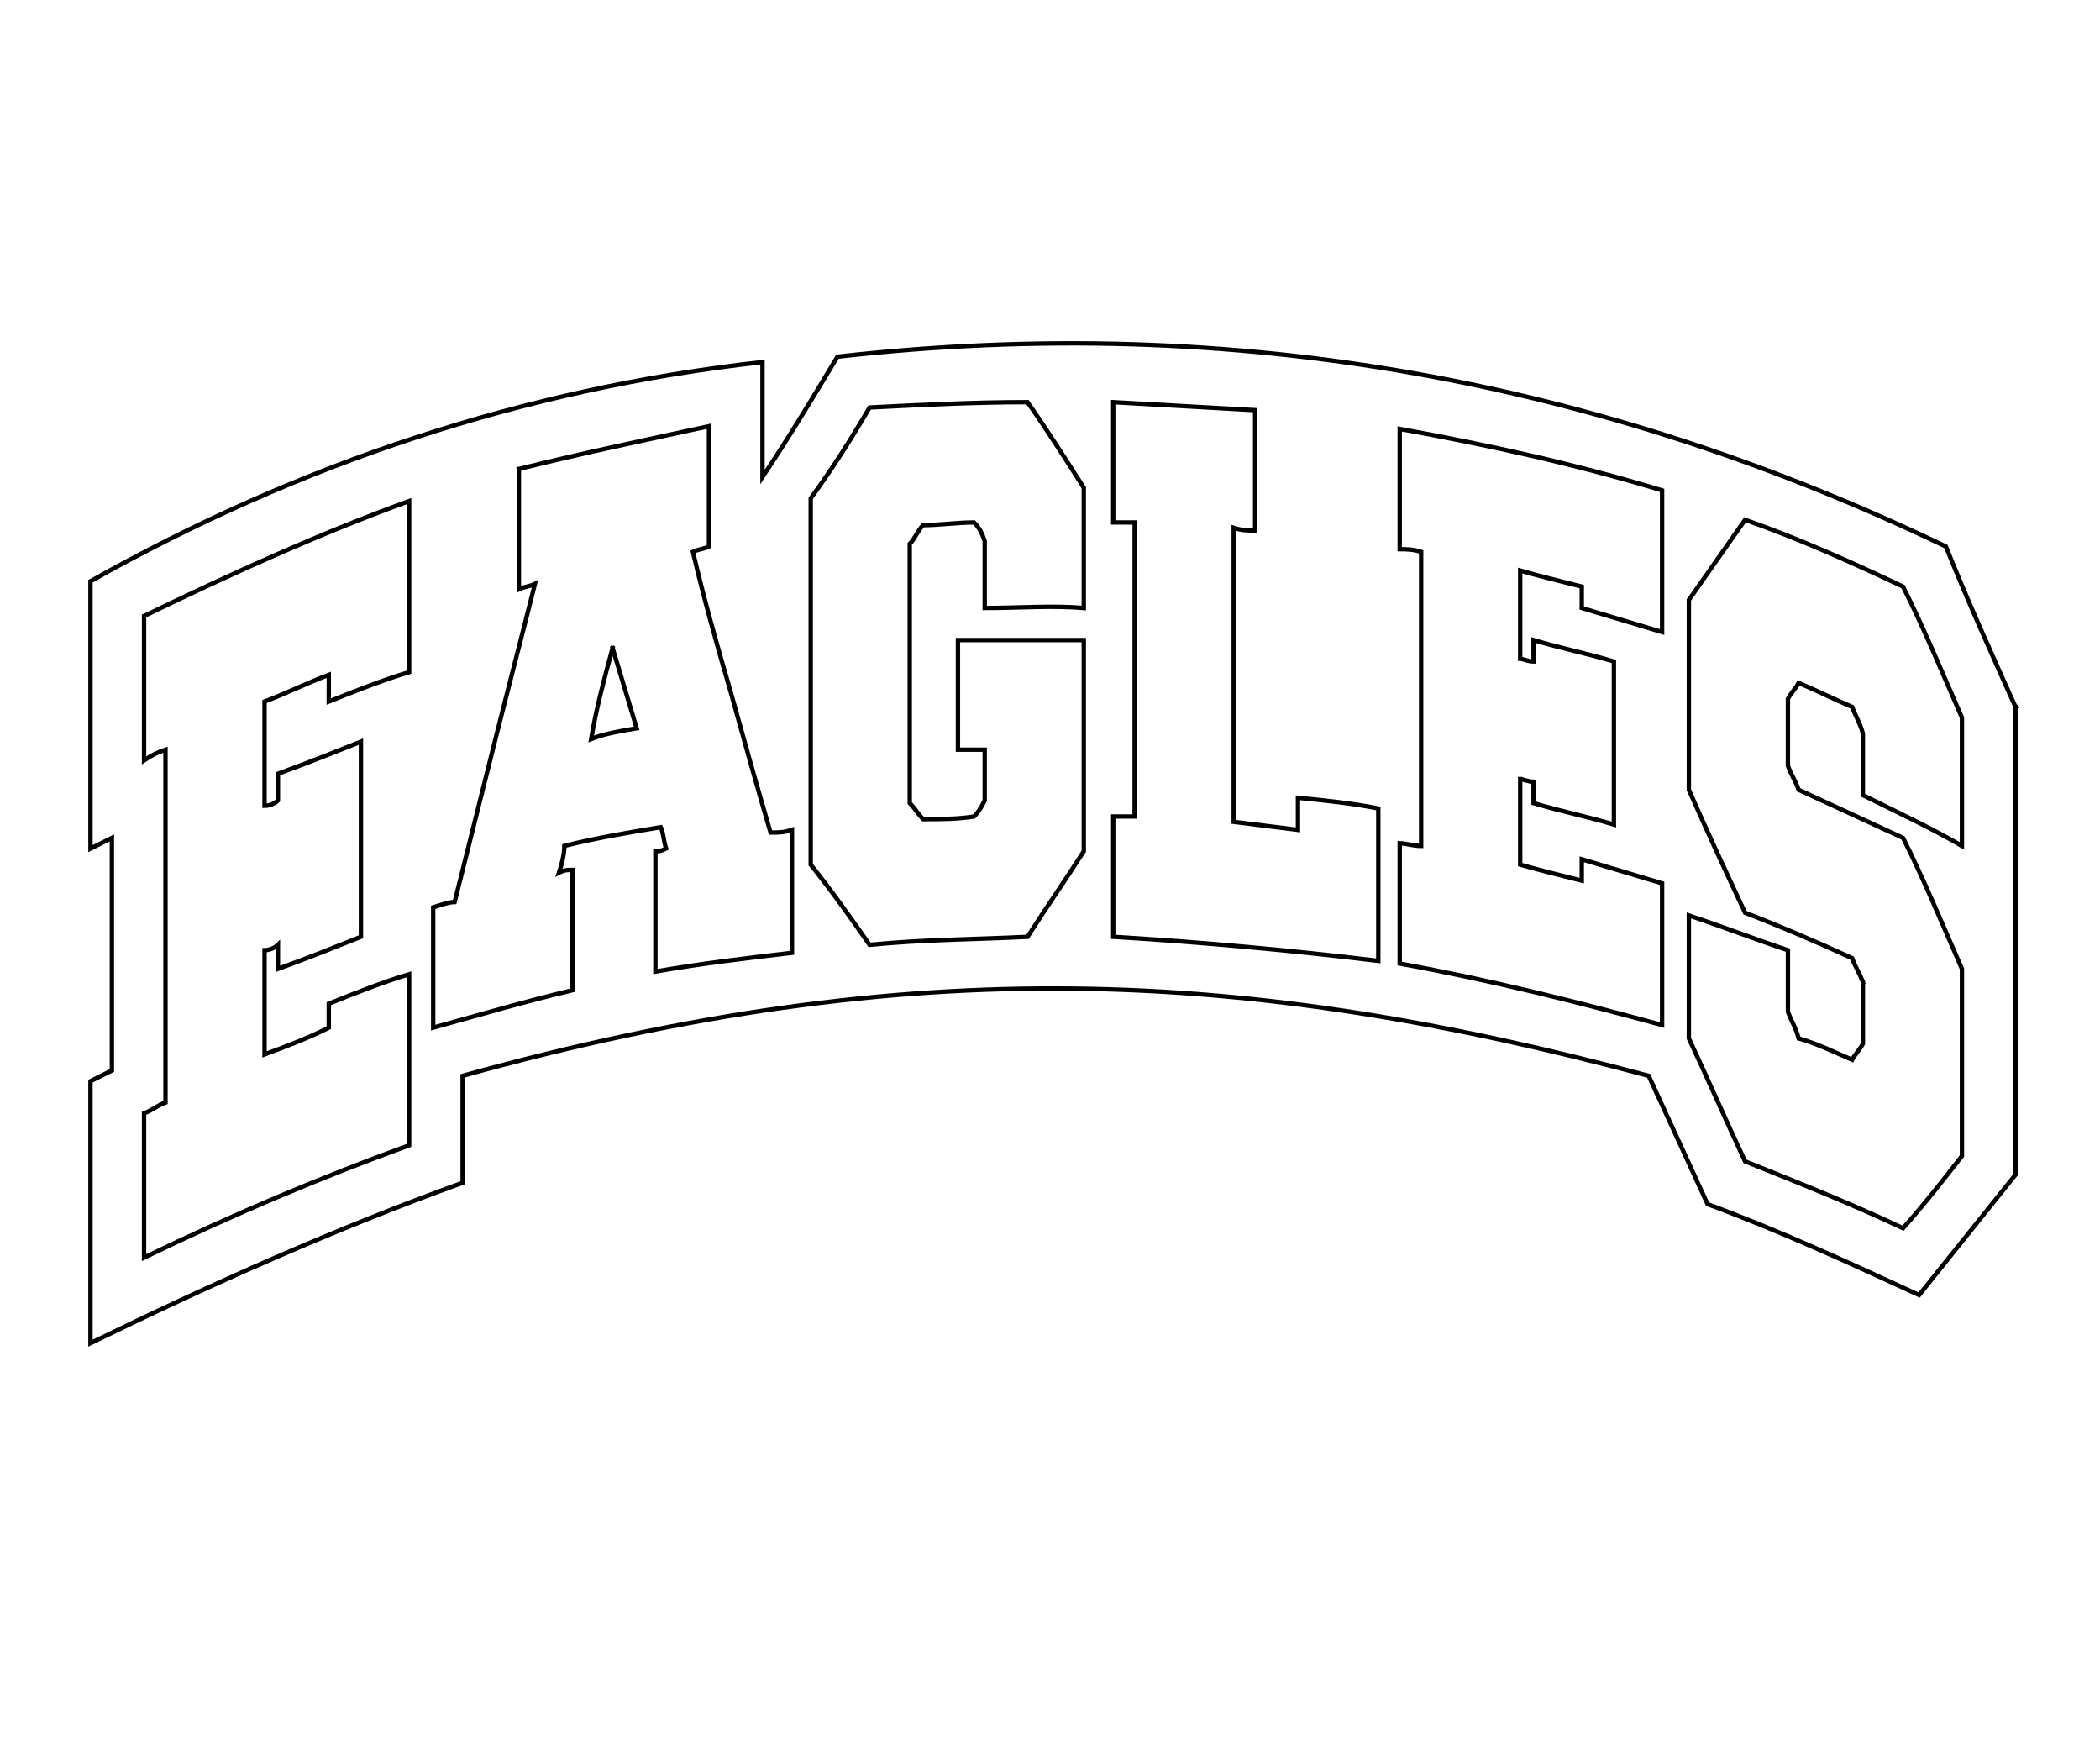 <?xml version="1.0" encoding="iso-8859-1"?>
<!-- Generator: Adobe Illustrator 19.2.0, SVG Export Plug-In . SVG Version: 6.00 Build 0)  -->
<!DOCTYPE svg PUBLIC "-//W3C//DTD SVG 1.1//EN" "http://www.w3.org/Graphics/SVG/1.1/DTD/svg11.dtd">
<svg version="1.1" id="Layer_1" xmlns="http://www.w3.org/2000/svg" xmlns:xlink="http://www.w3.org/1999/xlink" x="0px" y="0px"
	 viewBox="0 0 120 100" style="enable-background:new 0 0 120 100;" xml:space="preserve">
<path id="lettering-backing-color" style="fill:none;stroke:#000000;stroke-width:0.25;stroke-linecap:square;stroke-miterlimit:10;" d="M115.171,40.389
	c0,10.233,0,15.884,0,26.728l-5.508,6.873c-3.978-1.833-7.955-3.666-12.086-5.193l-3.366-7.331c-22.796-6.109-41.919-7.178-67.775,0
	v6.109c-7.191,2.596-14.381,5.804-21.266,9.164V61.771l1.224-0.611V47.872l-1.224,0.611c0-5.04,0-10.233,0-15.273
	c11.933-6.72,24.784-10.997,38.401-12.524v6.567c1.53-2.291,2.907-4.582,4.284-6.873c22.949-2.596,43.908,1.527,63.338,10.844
	C112.418,34.279,113.795,37.334,115.171,40.389"/>
<path id="lettering-letter-color" style="fill:none;stroke:#000000;stroke-width:0.25;stroke-linecap:square;stroke-miterlimit:10;" d="M106.451,56.12
	c-0.153-0.458-0.459-0.916-0.612-1.375c-1.989-0.916-4.131-1.833-6.12-2.596c-1.071-2.291-2.142-4.582-3.213-7.026
	c0-1.68,0-3.513,0-5.346c0-1.833,0-3.666,0-5.498c1.071-1.527,2.142-3.055,3.213-4.582c3.06,1.069,6.12,2.444,9.026,3.818
	c1.224,2.444,2.295,5.04,3.366,7.484c0,2.444,0,4.887,0,7.331c-1.836-1.069-3.825-1.986-5.661-2.902c0-1.069,0-2.291,0-3.513
	c-0.153-0.611-0.459-1.069-0.612-1.527c-1.071-0.458-1.989-0.916-3.06-1.375c-0.153,0.305-0.459,0.611-0.612,0.916
	c0,1.222,0,2.596,0,3.818c0.153,0.458,0.459,0.916,0.612,1.375c1.989,0.916,3.978,1.833,5.967,2.749
	c1.224,2.444,2.295,5.04,3.366,7.484c0,1.833,0,3.513,0,5.346c0,1.833,0,3.513,0,5.346c-1.071,1.375-2.142,2.749-3.366,4.124
	c-2.907-1.375-5.967-2.596-9.026-3.818c-1.071-2.291-2.142-4.735-3.213-7.026c0-2.291,0-4.735,0-7.026
	c1.836,0.611,3.825,1.375,5.661,1.986c0,1.222,0,2.444,0,3.513c0.153,0.458,0.459,0.916,0.612,1.527
	c1.071,0.305,1.989,0.764,3.06,1.222c0.153-0.305,0.459-0.611,0.612-0.916C106.451,58.564,106.451,57.342,106.451,56.12
	 M86.868,44.512c0,1.68,0,3.36,0,4.887c1.071,0.305,2.295,0.611,3.519,0.916c0-0.305,0-0.764,0-1.222
	c1.53,0.458,3.06,0.916,4.59,1.375c0,2.749,0,5.498,0,8.095c-5.049-1.375-9.944-2.596-14.993-3.513c0-2.291,0-4.582,0-6.873
	c0.306,0,0.765,0.153,1.224,0.153c0-2.749,0-5.651,0-8.4c0-2.749,0-5.651,0-8.4c-0.459-0.153-0.918-0.153-1.224-0.153
	c0-2.291,0-4.582,0-6.873c5.049,0.916,9.944,1.986,14.993,3.513c0,2.749,0,5.346,0,8.095c-1.53-0.458-3.06-0.916-4.59-1.375
	c0-0.458,0-0.764,0-1.222c-1.224-0.305-2.448-0.611-3.519-0.916c0,1.68,0,3.36,0,5.04c0.153,0,0.459,0.153,0.765,0.153
	c0-0.305,0-0.764,0-1.222c1.53,0.458,3.06,0.764,4.59,1.222c0,1.527,0,3.055,0,4.735c0,1.527,0,3.055,0,4.582
	c-1.53-0.458-3.06-0.764-4.59-1.222c0-0.305,0-0.764,0-1.222C87.327,44.665,87.021,44.512,86.868,44.512 M71.722,30.308
	c-0.459,0-0.765,0-1.224-0.153c0,2.902,0,5.651,0,8.4c0,2.902,0,5.651,0,8.4c1.224,0.153,2.448,0.305,3.672,0.458
	c0-0.611,0-1.222,0-1.833c1.53,0.153,3.06,0.305,4.59,0.611c0,2.902,0,5.804,0,8.706c-5.049-0.611-10.097-1.069-15.146-1.375
	c0-2.291,0-4.582,0-6.873c0.459,0,0.765,0,1.224,0c0-2.749,0-5.498,0-8.4c0-2.749,0-5.498,0-8.4c-0.459,0-0.765,0-1.224,0
	c0-2.291,0-4.582,0-6.873c2.754,0.153,5.355,0.305,8.108,0.458C71.722,25.726,71.722,28.017,71.722,30.308 M54.74,36.57
	c2.448,0,4.896,0,7.191,0c0,1.986,0,3.971,0,6.109c0,1.986,0,3.971,0,5.957c-1.071,1.68-2.142,3.207-3.213,4.887
	c-3.06,0.153-5.967,0.153-9.026,0.458c-1.071-1.527-2.142-3.055-3.366-4.582c0-3.513,0-7.026,0-10.386c0-3.513,0-7.026,0-10.539
	c1.224-1.68,2.295-3.36,3.366-5.193c3.06-0.153,5.967-0.305,9.026-0.305c1.071,1.527,2.142,3.207,3.213,4.887
	c0,2.291,0,4.582,0,6.873c-1.836-0.153-3.672,0-5.661,0c0-1.375,0-2.596,0-3.818c-0.153-0.458-0.306-0.764-0.612-1.069
	c-0.918,0-1.989,0.153-2.907,0.153c-0.306,0.305-0.459,0.764-0.765,1.069c0,2.444,0,4.887,0,7.484c0,2.444,0,4.887,0,7.331
	c0.306,0.305,0.459,0.611,0.765,0.916c0.918,0,1.989,0,2.907-0.153c0.306-0.305,0.459-0.611,0.612-0.916c0-0.916,0-1.986,0-2.902
	c-0.459,0-0.918,0-1.53,0C54.74,40.847,54.74,38.708,54.74,36.57 M35.005,37.028c-0.459,1.68-0.918,3.36-1.224,5.193
	c0.765-0.305,1.683-0.458,2.601-0.611C35.922,40.083,35.463,38.556,35.005,37.028 M29.65,26.795
	c3.672-0.916,7.344-1.68,10.862-2.444c0,2.291,0,4.582,0,6.873c-0.306,0.153-0.612,0.153-0.918,0.305
	c0.612,2.596,1.377,5.346,2.142,7.942c0.765,2.749,1.53,5.498,2.295,8.095c0.459,0,0.765,0,1.224-0.153c0,2.291,0,4.582,0,7.026
	c-2.601,0.305-5.202,0.611-7.803,1.069c0-2.291,0-4.582,0-6.873c0.153,0,0.306,0,0.612-0.153c-0.153-0.458-0.153-0.916-0.306-1.222
	c-1.836,0.305-3.672,0.611-5.508,1.069c0,0.458-0.153,1.069-0.306,1.527c0.306-0.153,0.459-0.153,0.765-0.153
	c0,2.291,0,4.582,0,6.873c-2.601,0.611-5.202,1.375-7.955,2.138c0-2.291,0-4.582,0-6.873c0.459-0.153,0.918-0.305,1.224-0.305
	c0.765-3.055,1.53-6.109,2.295-9.164c0.765-3.055,1.53-5.957,2.295-9.011c-0.306,0.153-0.612,0.153-0.918,0.305
	C29.65,31.377,29.65,29.086,29.65,26.795 M15.116,54.287c0,1.986,0,3.971,0,5.957c1.224-0.458,2.448-0.916,3.672-1.527
	c0-0.458,0-0.916,0-1.375c1.53-0.611,3.06-1.222,4.59-1.68c0,1.527,0,3.207,0,4.887c0,1.527,0,3.207,0,4.887
	c-5.049,1.833-10.097,3.971-15.146,6.415c0-2.749,0-5.498,0-8.248c0.459-0.153,0.765-0.458,1.224-0.611c0-3.36,0-6.72,0-10.08
	s0-6.72,0-10.08c-0.459,0.153-0.765,0.305-1.224,0.611c0-2.749,0-5.498,0-8.248c5.049-2.444,10.097-4.735,15.146-6.567
	c0,1.68,0,3.207,0,4.887c0,1.68,0,3.207,0,4.887c-1.53,0.458-3.06,1.069-4.59,1.68c0-0.458,0-1.069,0-1.527
	c-1.224,0.458-2.448,1.069-3.672,1.527c0,1.986,0,3.971,0,5.957c0.306,0,0.612-0.153,0.765-0.305c0-0.458,0-0.916,0-1.527
	c1.683-0.611,3.213-1.222,4.743-1.833c0,1.986,0,3.818,0,5.651c0,1.833,0,3.666,0,5.498c-1.53,0.611-3.06,1.222-4.743,1.833
	c0-0.458,0-0.916,0-1.375C15.728,54.134,15.422,54.287,15.116,54.287"/>
</svg>
